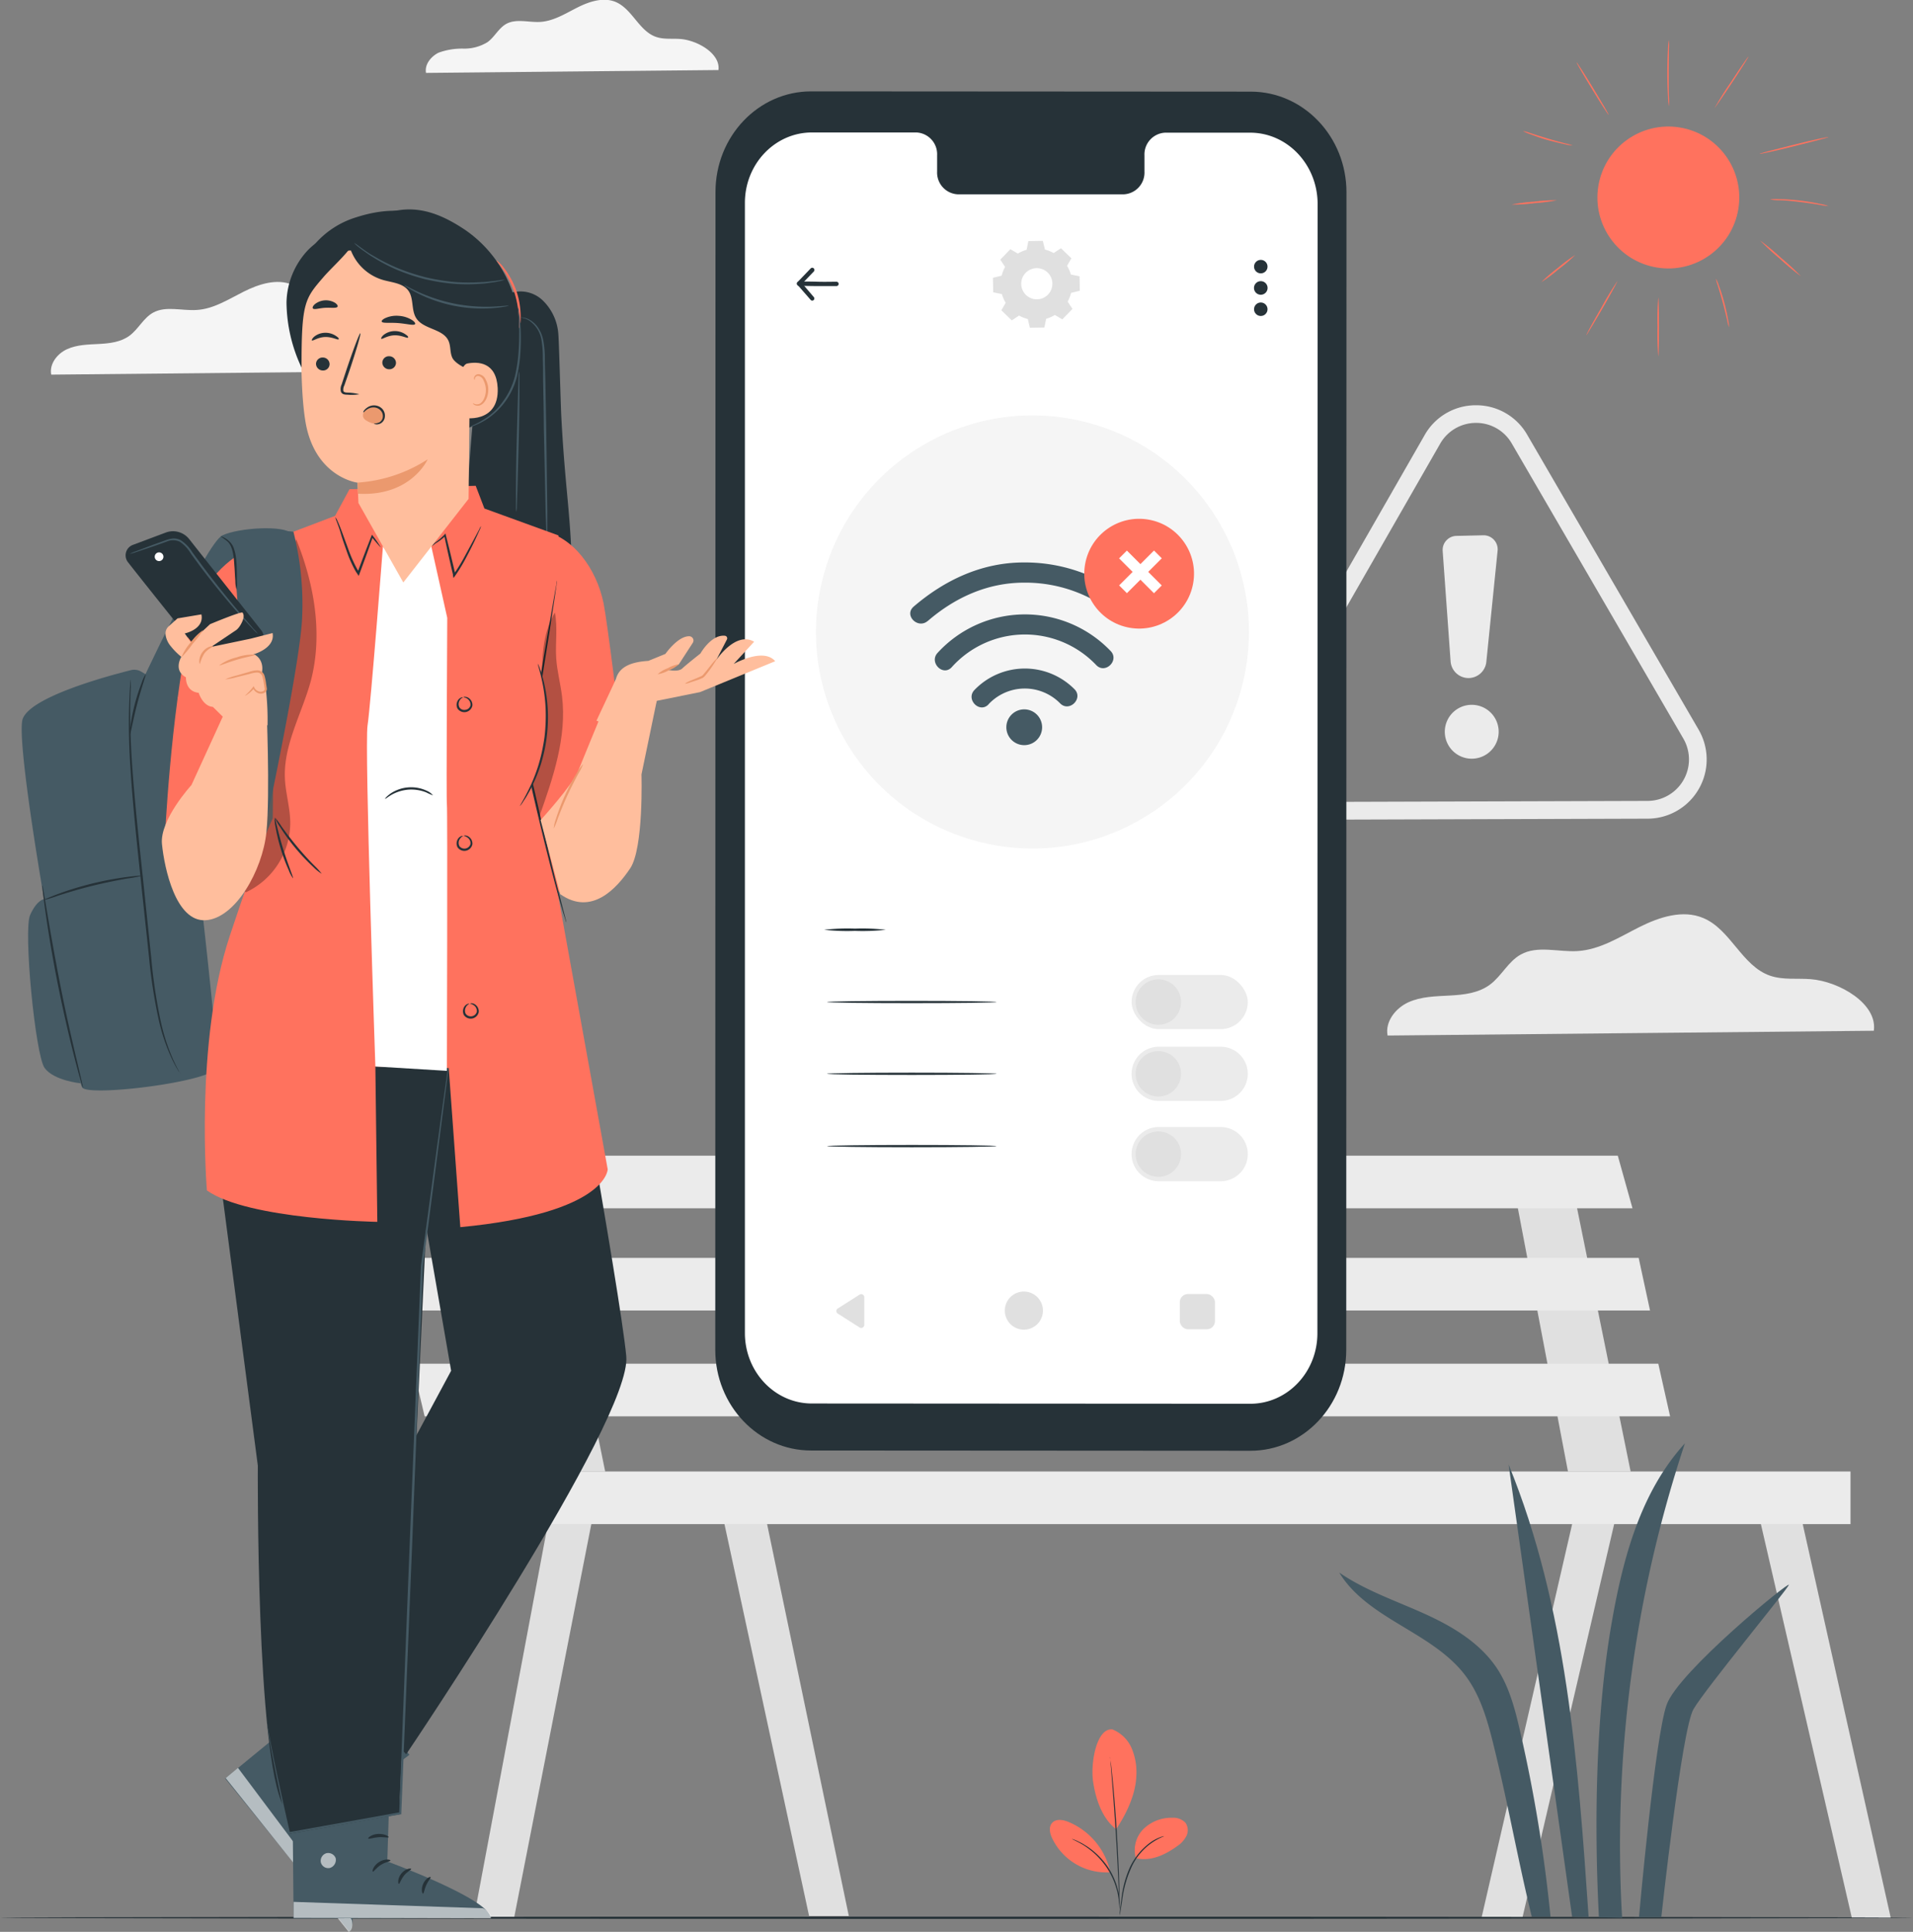 <svg xmlns="http://www.w3.org/2000/svg" viewBox="0 0 439.61 443.8" preserveAspectRatio="false">
    <rect x="0" y="0" width="439.61" height="443.8" fill="#808080" stroke="none"/>
    <defs>
        <style>
            .cls-1{fill:#f5f5f5;}.cls-2{fill:#ebebeb;}.cls-3{fill:#e0e0e0;}.cls-4{fill:#263238;}.cls-5{fill:#fff;}.cls-6{fill:#455a64;}.cls-7{fill:#ff725e;}.cls-8{opacity:0.6;}.cls-9{opacity:0.3;}.cls-10{fill:#ffbe9d;}.cls-11{fill:#eb996e;}
        </style>
    </defs>
    <g id="Layer_2" data-name="Layer 2">
        <g id="Background_Complete" data-name="Background Complete">
            <path class="cls-1"
                  d="M165.1,16.09c.51-3.74-4.76-6.81-8.72-7.13-1.89-.15-3.85.14-5.64-.49-3.88-1.35-5.43-6.36-9.21-8-2.83-1.2-6.09-.13-8.83,1.25s-5.45,3.11-8.51,3.31c-2.67.17-5.56-.82-7.89.48-1.74,1-2.65,3-4.25,4.16a10.13,10.13,0,0,1-5.55,1.5,15.75,15.75,0,0,0-5.73.94C99,13,97.54,14.84,97.9,16.75Z"/>
            <path class="cls-2"
                  d="M430.61,236.79c.86-6.21-7.91-11.32-14.5-11.85-3.14-.25-6.4.23-9.38-.81-6.45-2.25-9-10.58-15.31-13.23-4.71-2-10.12-.22-14.68,2.07s-9.07,5.19-14.16,5.51c-4.43.29-9.25-1.36-13.12.81-2.89,1.61-4.41,4.94-7.07,6.91s-6,2.32-9.23,2.5-6.58.21-9.53,1.56-5.37,4.46-4.76,7.63Z"/>
            <path class="cls-1"
                  d="M97.2,85.23c.66-4.75-6-8.66-11.09-9.06-2.4-.2-4.9.17-7.17-.62C74,73.83,72,67.46,67.22,65.43,63.62,63.91,59.48,65.26,56,67s-6.93,4-10.83,4.21c-3.39.22-7.07-1-10,.62-2.21,1.23-3.37,3.78-5.4,5.28s-4.6,1.78-7.07,1.91-5,.16-7.28,1.19-4.12,3.42-3.65,5.85Z"/>
            <polygon class="cls-3" points="362.67 344.09 340.43 440.68 349.83 440.66 372.13 345 362.67 344.09"/>
            <polygon class="cls-3" points="403.26 344.09 425.58 440.68 434.52 440.68 412.92 344.09 403.26 344.09"/>
            <polygon class="cls-3" points="347.66 271.54 360.32 338.04 374.72 338.04 361.19 271.54 347.66 271.54"/>
            <polygon class="cls-3" points="127.03 344.09 108.88 440.68 118.12 440.68 137.07 344.09 127.03 344.09"/>
            <polygon class="cls-3" points="165.18 344.09 185.93 440.15 195.06 440.15 175.02 344.09 165.18 344.09"/>
            <polygon class="cls-3" points="112.01 271.54 124.68 338.04 139.07 338.04 125.54 271.54 112.01 271.54"/>
            <polygon class="cls-2" points="83.51 265.49 86.1 277.58 375.15 277.58 371.77 265.49 83.51 265.49"/>
            <polygon class="cls-2" points="89.03 288.97 92.08 301.06 379.18 301.06 376.57 288.97 89.03 288.97"/>
            <polygon class="cls-2" points="94.73 313.28 97.58 325.37 383.79 325.37 381.08 313.28 94.73 313.28"/>
            <rect class="cls-2" x="116.62" y="338.04" width="308.63" height="12.09"/>
            <path class="cls-2"
                  d="M300.19,188.3a13.59,13.59,0,0,1-11.8-20.36l39-68a13.46,13.46,0,0,1,11.75-6.84h.05a13.48,13.48,0,0,1,11.76,6.77l39.4,67.76a13.6,13.6,0,0,1-11.72,20.44l-78.39.24Zm39-91.15h0a9.46,9.46,0,0,0-8.25,4.8l-39,68a9.54,9.54,0,0,0,8.28,14.28h0l78.39-.24a9.53,9.53,0,0,0,8.22-14.33L347.42,101.9A9.43,9.43,0,0,0,339.18,97.15Z"/>
            <path class="cls-2"
                  d="M331.53,126.58l1.82,25.36a4.13,4.13,0,0,0,3.9,3.82h0a4.13,4.13,0,0,0,4.31-3.7l2.59-25.53a3.23,3.23,0,0,0-3.28-3.56l-6.19.14A3.23,3.23,0,0,0,331.53,126.58Z"/>
            <path class="cls-2" d="M344.1,170a6.19,6.19,0,1,1-4-7.79A6.19,6.19,0,0,1,344.1,170Z"/>
        </g>
        <g id="Floor">
            <path class="cls-4"
                  d="M439.61,440.56c0,.14-98.42.26-219.79.26S0,440.7,0,440.56s98.4-.26,219.82-.26S439.61,440.42,439.61,440.56Z"/>
        </g>
        <g id="Device">
            <path class="cls-4"
                  d="M287.32,333.28l-100.95-.06c-12.14,0-22-10.36-22-23.12l.05-266c0-12.77,9.85-23.12,22-23.11l101,.06c12.14,0,22,10.36,22,23.12l-.05,266C309.33,322.94,299.47,333.29,287.32,333.28Z"/>
            <path class="cls-5"
                  d="M287.29,30.48H267.72A5,5,0,0,0,263,35.69v3.73a5,5,0,0,1-4.75,5.22l-38.15,0a5,5,0,0,1-4.75-5.22V35.66a5,5,0,0,0-4.76-5.23h-24c-8.51,0-15.41,7.24-15.41,16.18l0,259.62c0,8.94,6.89,16.19,15.39,16.19l100.76.06c8.5,0,15.41-7.24,15.41-16.18l.05-259.62C302.69,37.73,295.8,30.49,287.29,30.48Z"/>
            <path class="cls-3"
                  d="M198.61,298v6.36a.7.7,0,0,1-1.08.59l-5-3.18a.69.69,0,0,1,0-1.18l5-3.18A.7.7,0,0,1,198.61,298Z"/>
            <path class="cls-3" d="M239.67,301.09a4.38,4.38,0,1,1-4.38-4.39A4.39,4.39,0,0,1,239.67,301.09Z"/>
            <rect class="cls-3" x="271.12" y="297.27" width="8.08" height="8.1" rx="1.87"/>
            <circle class="cls-1" cx="237.25" cy="145.17" r="49.74" transform="translate(40.44 341.71) rotate(-76.42)"/>
            <path class="cls-6" d="M239.48,167.09a4.11,4.11,0,1,1-4.09-4.13A4.11,4.11,0,0,1,239.48,167.09Z"/>
            <path class="cls-6"
                  d="M227.15,161.81a11.39,11.39,0,0,1,16.48-.22c2.1,2.11,5.39-1.14,3.29-3.26a16.07,16.07,0,0,0-23,.19c-2.05,2.16,1.2,5.45,3.25,3.29Z"/>
            <path class="cls-6"
                  d="M213.19,142.67c6.25-5.4,13.71-8.8,22.07-8.82a32.75,32.75,0,0,1,22.51,8.61c2.17,2,5.46-1.21,3.29-3.25a37.54,37.54,0,0,0-25.78-10c-9.61,0-18.16,4-25.34,10.16-2.26,2,1,5.22,3.25,3.28Z"/>
            <path class="cls-6"
                  d="M218.7,153.28a22.61,22.61,0,0,1,33.23-.48c2.08,2.14,5.37-1.12,3.29-3.25a27.24,27.24,0,0,0-39.77.44c-2,2.18,1.23,5.48,3.25,3.29Z"/>
            <circle class="cls-7" cx="261.77" cy="131.78" r="12.61" transform="translate(86.42 366.61) rotate(-79.97)"/>
            <rect class="cls-5" x="260.81" y="125.71" width="2.53" height="11.33"
                  transform="translate(169.66 -146.84) rotate(45)"/>
            <rect class="cls-5" x="260.81" y="125.71" width="2.53" height="11.33"
                  transform="translate(-16.14 223.8) rotate(-45)"/>
            <path class="cls-3"
                  d="M233.91,58.25a8,8,0,0,1,2-.86l.41-2,3.33-.06.48,2a8.34,8.34,0,0,1,2,.8l1.69-1.1,2.39,2.31-1,1.72a8.25,8.25,0,0,1,.87,2l2,.41.06,3.33-2,.48a8.31,8.31,0,0,1-.79,2l1.1,1.69-2.32,2.39-1.72-1a8.36,8.36,0,0,1-2,.87l-.41,2-3.33.06-.48-2a8.17,8.17,0,0,1-2-.8l-1.68,1.11-2.4-2.32,1-1.72a8,8,0,0,1-.87-2l-2-.41-.06-3.34,2-.48a8.22,8.22,0,0,1,.79-2l-1.1-1.68,2.31-2.4,1.72,1Zm1.78,4.44a3.58,3.58,0,1,0,5.06-.08A3.58,3.58,0,0,0,235.69,62.69Z"/>
            <path class="cls-4"
                  d="M191.63,65.72c-1.06,0-2.39,0-3.72,0-1.59,0-3.18-.06-4.29-.05h0a.5.5,0,1,1,0-1c1.11,0,2.71,0,4.32.05s3.18,0,4.28,0h0a.5.5,0,0,1,0,1Z"/>
            <path class="cls-4"
                  d="M186.66,69.06a.46.46,0,0,1-.37-.17l-3-3.43a.49.49,0,0,1,0-.67l3-3.12a.5.5,0,1,1,.73.69l-2.66,2.78L187,68.23a.49.49,0,0,1-.37.83Z"/>
            <circle class="cls-4" cx="289.73" cy="61.25" r="1.55"/>
            <path class="cls-4" d="M291.29,66.14a1.56,1.56,0,1,1-1.56-1.55A1.56,1.56,0,0,1,291.29,66.14Z"/>
            <circle class="cls-4" cx="289.73" cy="71.04" r="1.55"/>
            <path class="cls-4"
                  d="M203.56,213.59a47.46,47.46,0,0,1-7.09.26,47.46,47.46,0,0,1-7.09-.26,49.13,49.13,0,0,1,7.09-.26A49.13,49.13,0,0,1,203.56,213.59Z"/>
            <path class="cls-4"
                  d="M229,230.19c0,.15-8.71.26-19.47.26s-19.47-.11-19.47-.26,8.72-.26,19.47-.26S229,230.05,229,230.19Z"/>
            <path class="cls-4"
                  d="M229,246.68c0,.15-8.71.26-19.47.26s-19.47-.11-19.47-.26,8.72-.26,19.47-.26S229,246.54,229,246.68Z"/>
            <rect class="cls-2" x="260.04" y="223.97" width="26.7" height="12.45" rx="6.23"/>
            <path class="cls-3" d="M271.41,230.19a5.22,5.22,0,1,1-5.22-5.21A5.22,5.22,0,0,1,271.41,230.19Z"/>
            <path class="cls-2"
                  d="M280.52,252.91H266.27a6.23,6.23,0,0,1-6.23-6.23h0a6.23,6.23,0,0,1,6.23-6.22h14.25a6.22,6.22,0,0,1,6.22,6.22h0A6.22,6.22,0,0,1,280.52,252.91Z"/>
            <circle class="cls-3" cx="266.19" cy="246.68" r="5.22"/>
            <path class="cls-4"
                  d="M229,263.29c0,.14-8.71.26-19.47.26s-19.47-.12-19.47-.26,8.72-.26,19.47-.26S229,263.14,229,263.29Z"/>
            <path class="cls-2"
                  d="M280.52,271.36H266.27a6.23,6.23,0,0,1-6.23-6.23h0a6.23,6.23,0,0,1,6.23-6.23h14.25a6.22,6.22,0,0,1,6.22,6.23h0A6.22,6.22,0,0,1,280.52,271.36Z"/>
            <circle class="cls-3" cx="266.19" cy="265.13" r="5.22"/>
        </g>
        <g id="Sun">
            <circle class="cls-7" cx="383.39" cy="45.37" r="16.3" transform="translate(277.5 416.63) rotate(-80.83)"/>
            <path class="cls-7"
                  d="M381.07,81.81a64.49,64.49,0,0,1-.17-6.72,64.33,64.33,0,0,1,.17-6.72c.09,0,.17,3,.17,6.72S381.16,81.81,381.07,81.81Z"/>
            <path class="cls-7"
                  d="M371.68,64.58c.08,0-1.45,2.85-3.43,6.27S364.61,77,364.53,77,366,74.09,368,70.67A70.69,70.69,0,0,1,371.68,64.58Z"/>
            <path class="cls-7"
                  d="M362,58.57a36,36,0,0,1-3.81,3.25,34.58,34.58,0,0,1-4,3A38.18,38.18,0,0,1,358,61.55,37,37,0,0,1,362,58.57Z"/>
            <path class="cls-7"
                  d="M397.33,75.19a9,9,0,0,1-.43-1.66c-.24-1-.57-2.44-1-4s-.84-2.94-1.15-3.94A10.85,10.85,0,0,1,394.3,64a7.12,7.12,0,0,1,.69,1.57c.37,1,.84,2.38,1.25,3.93s.72,3,.89,4A7.88,7.88,0,0,1,397.33,75.19Z"/>
            <path class="cls-7"
                  d="M413.86,63.46a55,55,0,0,1-4.82-4,57.16,57.16,0,0,1-4.59-4.24,55.84,55.84,0,0,1,4.81,4A58.47,58.47,0,0,1,413.86,63.46Z"/>
            <path class="cls-7"
                  d="M420.19,47.34a13.24,13.24,0,0,1-2-.28c-1.21-.21-2.88-.46-4.73-.68S410,46,408.73,46a14,14,0,0,1-2-.17,9.54,9.54,0,0,1,2-.08c1.23,0,2.93.11,4.79.32s3.54.51,4.74.78A10,10,0,0,1,420.19,47.34Z"/>
            <path class="cls-7"
                  d="M420.21,31.49c0,.09-3.51,1-7.88,2.09s-7.94,1.86-8,1.77,3.5-1,7.88-2.1S420.19,31.4,420.21,31.49Z"/>
            <path class="cls-7"
                  d="M401.79,13c.08.05-1.61,2.74-3.77,6s-4,5.88-4,5.83a70.46,70.46,0,0,1,3.77-6C399.9,15.58,401.71,13,401.79,13Z"/>
            <path class="cls-7"
                  d="M383.52,9.16a18.22,18.22,0,0,1,0,2.24c0,1.38-.05,3.28-.05,5.39s0,4,.06,5.39a16.09,16.09,0,0,1,0,2.24,13.8,13.8,0,0,1-.22-2.23c-.09-1.38-.16-3.29-.16-5.4s.07-4,.15-5.4A12.51,12.51,0,0,1,383.52,9.16Z"/>
            <path class="cls-7"
                  d="M369.68,26.4c-.08.05-1.8-2.61-3.84-5.95s-3.62-6.07-3.54-6.12,1.8,2.61,3.83,5.94S369.76,26.35,369.68,26.4Z"/>
            <path class="cls-7"
                  d="M361.41,33.43a9.09,9.09,0,0,1-1.73-.28c-1.06-.22-2.52-.58-4.1-1s-3-1-4-1.35a9,9,0,0,1-1.61-.71,9.09,9.09,0,0,1,1.69.48c1,.33,2.44.78,4,1.25s3,.85,4.06,1.13A10.06,10.06,0,0,1,361.41,33.43Z"/>
            <path class="cls-7"
                  d="M357.8,46a42,42,0,0,1-5.2.67,40.5,40.5,0,0,1-5.24.33,39.87,39.87,0,0,1,5.2-.67A38.39,38.39,0,0,1,357.8,46Z"/>
        </g>
        <g id="Plants">
            <path class="cls-6"
                  d="M346.68,336.44q7.31,51.93,14.59,103.87l3.8.12C362.65,405.16,360.07,369.17,346.68,336.44Z"/>
            <path class="cls-6"
                  d="M387.19,331.58C377,342.74,372.91,358.09,370.33,373c-3.66,21.12-4,46-2.9,67.45l5.33.12A293,293,0,0,1,387.19,331.58Z"/>
            <path class="cls-6"
                  d="M349.36,397.89c-1.17-5.14-2.51-10.38-5.44-14.76-4-5.92-10.44-9.67-16.94-12.58s-13.35-5.25-19.22-9.29c6.55,10.76,21.44,13.62,29,23.68,3.77,5,5.33,11.28,6.81,17.37,3.22,13.27,5.21,24.76,8.43,38h4.31A338.84,338.84,0,0,0,349.36,397.89Z"/>
            <path class="cls-6"
                  d="M376.64,440.43s3.66-41.25,6.36-48.82,28.32-28.5,28.07-27.52-19.2,23.88-21.91,28.56-7.39,47.78-7.39,47.78Z"/>
            <path class="cls-7"
                  d="M255.62,397.29a8.11,8.11,0,0,1,4.5,4.48,14.15,14.15,0,0,1,1,6.39c-.2,4.2-2.29,8.56-4.63,12.06-3.71-2.84-4.87-8.13-5.28-10.85-.66-4.31.76-12.48,4.44-12.08"/>
            <path class="cls-7"
                  d="M261,426.84a6.91,6.91,0,0,1,1.8-6.7,9.18,9.18,0,0,1,6.62-2.55,3.85,3.85,0,0,1,3,1.14,3,3,0,0,1,.24,3,6.1,6.1,0,0,1-2.07,2.33c-2.92,2.1-6.13,3.61-9.64,2.8"/>
            <path class="cls-4"
                  d="M257.32,439.92a4.34,4.34,0,0,1,.07-.87l.27-2.34a24.15,24.15,0,0,1,1.91-7.55,14.87,14.87,0,0,1,4.94-6,10,10,0,0,1,2.11-1.1c.26-.11.47-.15.61-.2s.22-.05.22,0a13.79,13.79,0,0,0-7.6,7.46,26.08,26.08,0,0,0-2,7.45c-.15,1-.27,1.78-.37,2.33A4.29,4.29,0,0,1,257.32,439.92Z"/>
            <path class="cls-4"
                  d="M255.09,403.62a2.09,2.09,0,0,1,.07.37l.13,1.07c.11.93.25,2.28.42,3.95.32,3.33.71,7.94,1,13.05s.48,9.73.56,13.08c0,1.67.06,3,.07,4,0,.44,0,.8,0,1.07a1.59,1.59,0,0,1,0,.38,2.24,2.24,0,0,1,0-.37l-.05-1.08c0-1-.1-2.32-.16-4-.14-3.34-.35-8-.66-13.07s-.66-9.71-.93-13.05c-.13-1.64-.24-3-.32-3.95,0-.44,0-.8-.07-1.08A1.49,1.49,0,0,1,255.09,403.62Z"/>
            <path class="cls-7"
                  d="M255.08,429.77a16.19,16.19,0,0,0-9.58-11.24c-1.21-.49-2.76-.75-3.67.18s-.59,2.49,0,3.68A13.8,13.8,0,0,0,255,430.12"/>
            <path class="cls-4"
                  d="M246.33,422.45a4.35,4.35,0,0,1,.77.27,8.65,8.65,0,0,1,.87.4,10.46,10.46,0,0,1,1.11.6c.4.25.85.51,1.29.84a16.37,16.37,0,0,1,1.38,1.11,18.2,18.2,0,0,1,2.69,3,17.41,17.41,0,0,1,1.87,3.59,14.74,14.74,0,0,1,.53,1.69,14,14,0,0,1,.31,1.51c.09.46.1.89.14,1.26a6.43,6.43,0,0,1,0,.95,3.78,3.78,0,0,1,0,.82c-.07,0,0-1.17-.35-3a12.33,12.33,0,0,0-.34-1.48,16.61,16.61,0,0,0-.54-1.65,17.92,17.92,0,0,0-1.86-3.52,19,19,0,0,0-2.63-3,15.85,15.85,0,0,0-1.34-1.1c-.43-.34-.86-.61-1.25-.87C247.39,422.92,246.3,422.51,246.33,422.45Z"/>
        </g>
        <g id="Character">
            <path class="cls-6" d="M79.88,385.5,51.75,408.57l28.52,35.15c3.19-2.93-4.82-26.59-4.82-26.59l18.63-14Z"/>
            <g class="cls-8">
                <path class="cls-5"
                      d="M68.15,405a1.84,1.84,0,0,0-2.44.34,1.77,1.77,0,0,0,.31,2.42,2,2,0,0,0,2.59-.37,1.84,1.84,0,0,0-.61-2.48"/>
            </g>
            <g class="cls-8">
                <path class="cls-5" d="M51.86,408.48l2.83-2.35L80.83,441s.57,2.13-.68,2.83Z"/>
            </g>
            <path class="cls-4"
                  d="M76.09,417.56c-.18.13-1-.66-2.19-1.06s-2.32-.26-2.38-.47,1.14-.77,2.63-.26S76.28,417.47,76.09,417.56Z"/>
            <path class="cls-4"
                  d="M77.56,422.48c-.14.18-1-.33-2.23-.32s-2.11.46-2.24.28.75-1.07,2.25-1.05S77.72,422.35,77.56,422.48Z"/>
            <path class="cls-4"
                  d="M74.84,428.16c-.16-.13.5-1.07,1.8-1.39s2.32.18,2.24.37-1,.1-2,.38S75,428.31,74.84,428.16Z"/>
            <path class="cls-4"
                  d="M80,413.89c-.22.05-.62-.93-1.47-1.84s-1.77-1.43-1.7-1.64,1.28,0,2.27,1.12S80.18,413.86,80,413.89Z"/>
            <path class="cls-4"
                  d="M83.47,409.67c-.07.06-.73-.54-1.42-1.77a10.87,10.87,0,0,1-.93-2.3,10.64,10.64,0,0,1-.28-1.45,2.72,2.72,0,0,1,0-.87,1,1,0,0,1,.85-.82,1.24,1.24,0,0,1,1,.44,3,3,0,0,1,.45.73,8,8,0,0,1,.76,3.89,3.69,3.69,0,0,1-.59,2.19c-.12,0,.1-.86,0-2.2a9.47,9.47,0,0,0-.39-2.28,8.42,8.42,0,0,0-.51-1.27c-.21-.45-.46-.77-.7-.73-.09,0-.12,0-.17.2a2.37,2.37,0,0,0,0,.64,11.36,11.36,0,0,0,.22,1.36,12.16,12.16,0,0,0,.73,2.23A14.81,14.81,0,0,1,83.47,409.67Z"/>
            <path class="cls-4"
                  d="M83,409.64c-.07,0,.27-.88,1.33-1.84a7.35,7.35,0,0,1,2.12-1.33,8.53,8.53,0,0,1,1.43-.42,1.88,1.88,0,0,1,1.8.41,1.07,1.07,0,0,1,.11,1.13,3.08,3.08,0,0,1-.5.7,5.12,5.12,0,0,1-1.19,1,5.31,5.31,0,0,1-2.43.72,2.92,2.92,0,0,1-2.2-.56,17.36,17.36,0,0,0,2.15,0,5.1,5.1,0,0,0,2.11-.79,4.91,4.91,0,0,0,1-.85c.33-.36.52-.75.37-.86a1.33,1.33,0,0,0-1.08-.14,6.8,6.8,0,0,0-1.31.34,8,8,0,0,0-2,1.08C83.64,409,83.14,409.71,83,409.64Z"/>
            <path class="cls-6" d="M67.13,404.35l.34,36.37,45.27-.19c-.29-4.32-23.74-12.9-23.74-12.9l.74-23.32Z"/>
            <g class="cls-8">
                <path class="cls-5"
                      d="M75,425.73a1.84,1.84,0,0,0-1.27,2.11,1.76,1.76,0,0,0,2.08,1.28,1.94,1.94,0,0,0,1.33-2.25,1.84,1.84,0,0,0-2.31-1.09"/>
            </g>
            <g class="cls-8">
                <path class="cls-5" d="M67.47,440.58l0-3.67L111,438.38s2,.88,1.78,2.3Z"/>
            </g>
            <path class="cls-4"
                  d="M89.73,427.4c0,.22-1.11.32-2.19,1s-1.66,1.64-1.87,1.56.12-1.37,1.45-2.21S89.78,427.19,89.73,427.4Z"/>
            <path class="cls-4"
                  d="M94.49,429.34c.05.21-.91.59-1.65,1.53s-1,1.93-1.18,1.92-.37-1.26.58-2.41S94.48,429.13,94.49,429.34Z"/>
            <path class="cls-4"
                  d="M97.21,435c-.2.05-.51-1.06.05-2.27s1.59-1.7,1.69-1.51-.55.83-1,1.83S97.43,435,97.21,435Z"/>
            <path class="cls-4"
                  d="M89.31,422.06c-.09.2-1.11-.1-2.35,0s-2.23.49-2.34.3.82-1,2.29-1.06S89.42,421.89,89.31,422.06Z"/>
            <path class="cls-4"
                  d="M88.21,416.7a4.26,4.26,0,0,1-2.27,0,10.17,10.17,0,0,1-2.37-.71,11.06,11.06,0,0,1-1.31-.69,2.94,2.94,0,0,1-.68-.53,1,1,0,0,1-.11-1.17,1.21,1.21,0,0,1,1-.51,2.74,2.74,0,0,1,.85.11,8.34,8.34,0,0,1,1.41.48A8,8,0,0,1,86.8,415c1,1,1.41,1.79,1.34,1.84s-.62-.62-1.69-1.42a8.73,8.73,0,0,0-2-1.13,8.23,8.23,0,0,0-1.3-.4c-.48-.12-.89-.12-1,.09s0,.12,0,.26a2.25,2.25,0,0,0,.51.38,10.42,10.42,0,0,0,1.2.68,11.69,11.69,0,0,0,2.19.83A15.66,15.66,0,0,1,88.21,416.7Z"/>
            <path class="cls-4"
                  d="M87.92,417a3.69,3.69,0,0,1-.6-2.19,7.43,7.43,0,0,1,.3-2.49,6.64,6.64,0,0,1,.57-1.37,1.85,1.85,0,0,1,1.44-1.15,1.07,1.07,0,0,1,1,.62,3,3,0,0,1,.23.83,4.91,4.91,0,0,1,0,1.53,5.26,5.26,0,0,1-1,2.35c-.88,1.17-1.8,1.44-1.82,1.37s.7-.54,1.37-1.67a5.25,5.25,0,0,0,.71-2.14,4.84,4.84,0,0,0-.05-1.31c-.07-.48-.25-.87-.43-.82s-.61.37-.79.75a7.45,7.45,0,0,0-.56,1.23,8.18,8.18,0,0,0-.43,2.27C87.8,416.15,88,417,87.92,417Z"/>
            <path class="cls-4"
                  d="M71,193.61s-6.34,6.79-9.46,13.3-5.1,22-5.1,22S47.69,248.46,49,258.44s10.25,78.25,10.25,78.25-.44,66.36,5.88,78.2l1.41,6.38,25.51-4.53h0l-.16-3.83,6-130.12L113.3,194.2Z"/>
            <path class="cls-4"
                  d="M127.32,213s15.26,84,16.6,98.58S93.34,403,93.34,403L69.59,378.25l34.08-63.35L92.6,251.06,108,194.65l16.18.56Z"/>
            <path class="cls-6"
                  d="M61.19,394.23a16.78,16.78,0,0,0,.18,1.85c.16,1.22.46,3,.88,5.32.85,4.62,2.22,11.33,4.07,19.7l0,.17.18,0,25.52-4.47.2,0v-.19c.7-17.52,1.55-38.45,2.46-60.9.94-24.15,1.82-46.55,2.53-64.92v0c1.92-14.76,3.5-27,4.6-35.51.54-4.24,1-7.57,1.25-9.87.13-1.11.23-2,.3-2.59s.09-.89.09-.89-.07.3-.16.88-.21,1.47-.37,2.59c-.32,2.29-.79,5.61-1.38,9.85-1.15,8.53-2.8,20.73-4.8,35.48h0c-.75,18.37-1.65,40.77-2.63,64.92-.88,22.45-1.7,43.38-2.38,60.9l.2-.23-25.51,4.58.22.15c-1.9-8.36-3.33-15-4.24-19.66-.45-2.3-.79-4.08-1-5.29-.1-.61-.16-1.07-.2-1.38S61.19,394.23,61.19,394.23Z"/>
            <path class="cls-6" d="M31.56,158.85S47.36,124.79,51.09,123s14.44-2.41,15.9-.38L38.67,163.38Z"/>
            <path class="cls-6"
                  d="M32.38,154.25a3.2,3.2,0,0,0-2.29-.3h0c-4.91,1.23-22.85,6-24.85,11.13-2.32,5.91,11.87,82.72,13.7,84.8S49,248.47,49.83,245.2s-9.18-86.06-9.18-86.06Z"/>
            <path class="cls-6" d="M10.11,206.57s-1.6.09-3.19,3.63,1.21,32.18,3.32,35.12,8.26,3.54,8.26,3.54Z"/>
            <path class="cls-4"
                  d="M41.56,246.75s-.06-.06-.15-.19L41,246c-.33-.51-.77-1.31-1.3-2.35a43.06,43.06,0,0,1-3.22-9.34,120.1,120.1,0,0,1-2.24-14.47c-.58-5.48-1.23-11.5-1.9-17.82-1.36-12.63-2.49-24.1-2.68-32.44-.11-4.17,0-7.55.11-9.88.05-1.16.13-2.06.18-2.67,0-.28.06-.51.07-.7a.65.65,0,0,1,.05-.23,2.17,2.17,0,0,1,0,.24c0,.18,0,.41,0,.69,0,.66-.05,1.55-.09,2.68-.07,2.33-.1,5.7.06,9.85.28,8.32,1.47,19.77,2.83,32.41.66,6.32,1.29,12.33,1.86,17.82a125.74,125.74,0,0,0,2.12,14.44,45.68,45.68,0,0,0,3,9.33c.49,1.05.9,1.86,1.2,2.39l.33.61C41.53,246.67,41.56,246.75,41.56,246.75Z"/>
            <path class="cls-4"
                  d="M32.55,201.2a27.46,27.46,0,0,1-3.34.63c-2.07.36-4.91.91-8,1.67s-5.87,1.62-7.87,2.26a28.79,28.79,0,0,1-3.25,1,2.73,2.73,0,0,1,.82-.42c.54-.25,1.33-.56,2.31-.93a74.05,74.05,0,0,1,16-3.95c1.05-.14,1.9-.22,2.48-.26A3,3,0,0,1,32.55,201.2Z"/>
            <path class="cls-4"
                  d="M9.74,203.39a1.6,1.6,0,0,1,.12.47c.07.37.15.82.24,1.36.21,1.27.5,3,.84,5,.71,4.24,1.74,10.08,3,16.5s2.61,12.2,3.59,16.38c.48,2,.87,3.7,1.16,4.95l.3,1.35a2.15,2.15,0,0,1,.08.48s-.08-.15-.18-.45-.24-.8-.39-1.33c-.34-1.15-.79-2.83-1.33-4.91-1.07-4.16-2.44-9.94-3.74-16.37s-2.26-12.29-2.87-16.54c-.31-2.13-.54-3.85-.68-5.05-.06-.54-.1-1-.14-1.37A1.67,1.67,0,0,1,9.74,203.39Z"/>
            <path class="cls-4"
                  d="M29.83,168.82a7.43,7.43,0,0,1,.16-2.13,44.33,44.33,0,0,1,1-5,46.49,46.49,0,0,1,1.59-4.89,7.39,7.39,0,0,1,.92-1.93c.14,0-1,3.09-2,6.95S30,168.84,29.83,168.82Z"/>
            <path class="cls-4"
                  d="M129,95.89c-.16-2.89-.52-17-.69-19.09a11.88,11.88,0,0,0-3.54-7.74,7.41,7.41,0,0,0-8-1.55h0A5,5,0,0,0,113.15,71c-5.92,21.05-5,43.46-7.6,65.23,7.72,1.25,18.12.74,25.94.33C131.49,119.17,130,114.66,129,95.89Z"/>
            <path class="cls-6"
                  d="M125.69,125.57a4.41,4.41,0,0,1-.06-.56c0-.43,0-1-.07-1.62,0-1.47-.11-3.48-.18-5.94-.11-5.07-.26-12-.42-19.59,0-3.82-.11-7.46-.16-10.79,0-1.65,0-3.23-.06-4.7a23.26,23.26,0,0,0-.28-4.06,6.64,6.64,0,0,0-3-4.76,5.21,5.21,0,0,0-2-.62s0,0,.15,0a1.9,1.9,0,0,1,.42,0,4.2,4.2,0,0,1,1.57.47,5.84,5.84,0,0,1,1.94,1.7,8,8,0,0,1,1.32,3.16,22.93,22.93,0,0,1,.35,4.12c0,1.48.07,3,.11,4.71.06,3.32.13,7,.2,10.78.1,7.62.2,14.52.26,19.6,0,2.45,0,4.47,0,5.94,0,.65,0,1.19,0,1.61A2.6,2.6,0,0,1,125.69,125.57Z"/>
            <path class="cls-6"
                  d="M118.67,117.59a5.62,5.62,0,0,1-.1-1.27c0-.82,0-2,0-3.46,0-2.92.06-7,.17-11.41s.23-8.37.31-11.4q.08-2.07.12-3.45a6.48,6.48,0,0,1,.1-1.27,5.62,5.62,0,0,1,.1,1.27c0,.82,0,2,0,3.46,0,2.92-.06,7-.17,11.41s-.23,8.37-.31,11.4q-.08,2.07-.12,3.45A6.48,6.48,0,0,1,118.67,117.59Z"/>
            <path class="cls-7" d="M67.74,123c-1,0-19.86,1.35-24.23,21.54S37.87,193,37.87,193L58.32,191Z"/>
            <path class="cls-7"
                  d="M77,118.51l3.32-6.13,29-.78,2,5.22L128.33,123,127,198.72l12.65,69.9s-.12,10.06-33.87,13.29l-2.66-36.55L86.26,245l.45,35.69s-29.74-.49-39.16-7.22c0,0-2.86-34,5.26-58.49,7.1-21.43,9.87-27,9.87-27l.62-64.26Z"/>
            <g class="cls-9">
                <path d="M68.05,123.85q-8.76,37.43-17.5,74.84L56.47,205A17.67,17.67,0,0,0,66.7,189.05c0-3.45-1.09-6.83-1.23-10.28-.33-7.8,4-15,6-22.51C74.22,145.57,72.21,134.09,68.05,123.85Z"/>
            </g>
            <path class="cls-7"
                  d="M124.71,122c7,1.28,12.4,8.69,14,16.63.92,4.64,3.63,27.07,3.63,27.07l1.5,8.21s1.25,28.26-4.75,31.41c-7,3.68-11-.36-13.32-3.32S121,179.8,121,179.8l2.63-46.08Z"/>
            <path class="cls-4"
                  d="M128,133.35a4.47,4.47,0,0,1-.08.81q-.12.87-.33,2.31L126.3,145c-.57,3.59-1.25,7.84-2,12.56-.38,2.37-.79,4.85-1.21,7.42s-.93,5.22-1.16,7.95a29.8,29.8,0,0,0,0,4.72v0c2.17,9.7,4.2,18.28,5.72,24.42.77,3,1.4,5.47,1.85,7.22l.51,1.95a5.49,5.49,0,0,1,.15.68,3,3,0,0,1-.24-.66c-.16-.48-.35-1.12-.6-1.92-.5-1.68-1.2-4.13-2-7.19-1.62-6.12-3.71-14.68-5.9-24.39v0h0a29.73,29.73,0,0,1,0-4.81c.23-2.77.74-5.43,1.18-8s.84-5.05,1.24-7.41c.8-4.71,1.51-9,2.12-12.54l1.48-8.45c.18-1,.32-1.72.42-2.3A4.94,4.94,0,0,1,128,133.35Z"/>
            <path class="cls-6"
                  d="M53.79,127.74l5.31,70.92S69,153.44,69.43,141.87a67.67,67.67,0,0,0-2-19.72S57.8,120.64,53.79,127.74Z"/>
            <path class="cls-4"
                  d="M50.75,123.21a4.59,4.59,0,0,1,1.77,1A3.93,3.93,0,0,1,53.75,126a10.75,10.75,0,0,1,.53,2.64c.18,1.89.16,3.59.17,4.81a9.54,9.54,0,0,1-.08,2,6.59,6.59,0,0,1-.29-2c-.1-1.23-.15-2.93-.32-4.78s-.58-3.5-1.49-4.28S50.69,123.28,50.75,123.21Z"/>
            <path class="cls-4"
                  d="M87.53,125.78s-.24-.2-.6-.62-.89-1-1.54-1.85l.3,0c-.73,2.09-1.82,5.12-3.08,8.51l-.17.48-.28-.41c-.14-.22-.32-.45-.46-.7a27.94,27.94,0,0,1-2.08-4.72c-.52-1.48-1-2.83-1.33-4s-.68-2-.91-2.66a4.73,4.73,0,0,1-.32-1,3.46,3.46,0,0,1,.51.9c.28.6.65,1.5,1.06,2.61s.91,2.48,1.44,3.92a31.75,31.75,0,0,0,2.07,4.61c.14.24.3.45.44.66l-.45.06c1.26-3.39,2.42-6.4,3.23-8.45l.12-.29.18.24A23.19,23.19,0,0,1,87.53,125.78Z"/>
            <path class="cls-4"
                  d="M110.53,120.9a4.26,4.26,0,0,1-.36.95c-.26.59-.65,1.45-1.15,2.5s-1.13,2.29-1.85,3.65a36.48,36.48,0,0,1-2.62,4.33l-.33.45-.13-.55,0-.24c-.82-3.49-1.54-6.66-2-9l.32.08a12.3,12.3,0,0,1-2.3,1.75c-.53.39-.79.67-.82.65a2.5,2.5,0,0,1,.69-.81,15.26,15.26,0,0,0,2.15-1.83l.23-.28.09.36c.59,2.29,1.35,5.44,2.17,8.94l.06.23-.46-.1a39.92,39.92,0,0,0,2.61-4.24l1.94-3.59,1.3-2.42C110.31,121.19,110.49,120.88,110.53,120.9Z"/>
            <path class="cls-5"
                  d="M88,125.49s-2.81,36.51-3.54,41.2S86.26,245,86.26,245L102.7,246s.17-60.75,0-61.17.08-42.89.08-42.89L99,125l-6.36,7.53Z"/>
            <path class="cls-4"
                  d="M106.38,160.19c0,.08-.58.21-.88,1a1.62,1.62,0,0,0,.08,1.32,1.33,1.33,0,0,0,1.41.55,1.34,1.34,0,0,0,1.12-1,1.56,1.56,0,0,0-.4-1.26c-.56-.63-1.18-.54-1.17-.63s.13-.1.4-.09a1.62,1.62,0,0,1,1,.46,1.87,1.87,0,0,1,.61,1.59,1.89,1.89,0,0,1-3.42.63,1.87,1.87,0,0,1,0-1.7,1.65,1.65,0,0,1,.8-.8C106.22,160.14,106.37,160.17,106.38,160.19Z"/>
            <path class="cls-4"
                  d="M106.38,192.06a2.18,2.18,0,0,0-.88,1,1.62,1.62,0,0,0,.08,1.32,1.44,1.44,0,0,0,2.53-.47,1.57,1.57,0,0,0-.4-1.26,2.23,2.23,0,0,0-1.17-.62s.13-.1.4-.1a1.68,1.68,0,0,1,1,.46,1.88,1.88,0,0,1,.61,1.6,1.89,1.89,0,0,1-3.42.63,1.89,1.89,0,0,1,0-1.71,1.65,1.65,0,0,1,.8-.8C106.22,192,106.37,192,106.38,192.06Z"/>
            <path class="cls-4"
                  d="M107.83,230.6c0,.07-.57.21-.87,1a1.58,1.58,0,0,0,.08,1.32,1.44,1.44,0,0,0,2.53-.47,1.61,1.61,0,0,0-.4-1.26,2.23,2.23,0,0,0-1.17-.62s.13-.1.4-.1a1.68,1.68,0,0,1,1,.46,1.88,1.88,0,0,1,.61,1.6,1.89,1.89,0,0,1-3.42.63,1.93,1.93,0,0,1,0-1.71,1.73,1.73,0,0,1,.8-.8C107.68,230.55,107.83,230.57,107.83,230.6Z"/>
            <g class="cls-9">
                <path d="M129.15,159.91c-.36-2.91-1.14-5.77-1.33-8.7-.23-3.49.37-7.05-.31-10.49-2.38,4-2.92,8.77-2.94,13.4s.42,9.29-.23,13.87c-.45,3.13-1.47,6.91-1.85,10s.52,4.88,1.44,9.61C127.09,178.69,130.31,169.34,129.15,159.91Z"/>
            </g>
            <path class="cls-7" d="M123.6,152.47a37,37,0,0,1-4.11,32.69"/>
            <path class="cls-4"
                  d="M119.49,185.16c-.09,0,1-1.63,2.31-4.41a38.58,38.58,0,0,0,1.94-5,42.46,42.46,0,0,0,1.39-6.45,41.63,41.63,0,0,0,.25-6.59,38.79,38.79,0,0,0-.63-5.36c-.58-3-1.25-4.82-1.15-4.85a5.76,5.76,0,0,1,.51,1.24,14.23,14.23,0,0,1,.49,1.51c.16.59.37,1.26.51,2a33.8,33.8,0,0,1,.75,5.4,36.36,36.36,0,0,1-1.66,13.21,35.28,35.28,0,0,1-2.06,5c-.33.7-.7,1.3-1,1.84a13.84,13.84,0,0,1-.84,1.33A6.53,6.53,0,0,1,119.49,185.16Z"/>
            <path class="cls-4"
                  d="M73.93,200.73A10.11,10.11,0,0,1,72,199.17a46.26,46.26,0,0,1-4.1-4.33A45.14,45.14,0,0,1,64.37,190a9.89,9.89,0,0,1-1.18-2.17,14.79,14.79,0,0,1,1.49,2c.88,1.24,2.14,2.91,3.62,4.69s2.91,3.31,4,4.4A14.14,14.14,0,0,1,73.93,200.73Z"/>
            <path class="cls-4"
                  d="M67.34,201.76a7.52,7.52,0,0,1-1-1.89A39.76,39.76,0,0,1,64.52,195a40.79,40.79,0,0,1-1.2-5,8,8,0,0,1-.21-2.13c.16,0,.73,3.18,1.91,7S67.48,201.69,67.34,201.76Z"/>
            <path class="cls-4"
                  d="M99.5,182.72a15.57,15.57,0,0,1-1.59-.7,9.36,9.36,0,0,0-4-.62,9.46,9.46,0,0,0-3.92,1.18c-.92.53-1.42,1-1.48.93s.37-.6,1.28-1.24a8.47,8.47,0,0,1,8.32-.59A3.54,3.54,0,0,1,99.5,182.72Z"/>
            <path class="cls-10"
                  d="M44,180.34s-7.34,8-6.78,13.57,3.16,17.86,10,17.49,13.11-11.44,14-20.22,0-29.43,0-29.43L51.48,164Z"/>
            <path class="cls-4"
                  d="M29.39,129.13c5.08,6.49,17.67,22.14,17.67,22.14l11.85-3a2.15,2.15,0,0,0,1.61-1.82h0a2.12,2.12,0,0,0-.45-1.61l-16.6-21a4.74,4.74,0,0,0-5.37-1.5l-7.6,2.85A2.56,2.56,0,0,0,29.39,129.13Z"/>
            <path class="cls-6"
                  d="M59.26,145.61a8.75,8.75,0,0,1-1.14-1.09c-.7-.73-1.71-1.8-2.92-3.16-2.43-2.71-5.66-6.56-9-11-.83-1.11-1.63-2.2-2.39-3.26a8.32,8.32,0,0,0-2.48-2.64,3.66,3.66,0,0,0-3.12,0l-2.81,1-4.08,1.36a11.39,11.39,0,0,1-1.52.43,7.7,7.7,0,0,1,1.45-.62l4-1.51,2.79-1a6.62,6.62,0,0,1,1.66-.41,3.35,3.35,0,0,1,1.82.38,8.73,8.73,0,0,1,2.67,2.77l2.4,3.25c3.32,4.43,6.5,8.3,8.85,11.07l2.79,3.26A8.48,8.48,0,0,1,59.26,145.61Z"/>
            <path class="cls-5" d="M36.11,127a1,1,0,1,1-.45,1.34,1,1,0,0,1,.45-1.34"/>
            <path class="cls-10"
                  d="M46.28,141.14l-5.48.92-2,1.79a2.25,2.25,0,0,0-.75,2,5.23,5.23,0,0,0,1.24,2.66,15.15,15.15,0,0,0,2.38,2.38s-1.93,3.12,1.06,4.7c0,0-.2,3.24,2.93,3.57,0,0,.91,3.07,3.26,3.23l2.44,2.41-.75,1.48,10.87.33a61.84,61.84,0,0,0-.43-8.68,19.12,19.12,0,0,0-.85-3.44c.55-3.07-1.73-4.34-2.08-4.13,0,0,5.19-1.36,4.52-4.93l-5,1.28-9.13,1.91,5.85-3.93a4.13,4.13,0,0,0,.77-.9c.5-.79,1.24-2.22.61-3.05-.27-.36-7.47,2.65-7.47,2.65l-4.43,4.13-1.39-2S47,144.57,46.28,141.14Z"/>
            <path class="cls-11"
                  d="M58.8,150.41c0,.15-1.93.43-4.24,1.11s-4.11,1.46-4.18,1.33a11,11,0,0,1,4-1.83A10.82,10.82,0,0,1,58.8,150.41Z"/>
            <path class="cls-11"
                  d="M56.29,159.82a15,15,0,0,0,1.82-1.94l.18-.25.13.29a1.72,1.72,0,0,0,.89.85,1.35,1.35,0,0,0,1.31-.08.53.53,0,0,0,.19-.57q-.08-.44-.15-.9a13.31,13.31,0,0,0-.37-1.84,1.26,1.26,0,0,0-1.22-.88,6,6,0,0,0-1.66.31l-2.94.72a14.62,14.62,0,0,1-2.72.54,14.82,14.82,0,0,1,2.64-.89l2.88-.83a6.19,6.19,0,0,1,1.82-.36,1.73,1.73,0,0,1,1.68,1.2,10.85,10.85,0,0,1,.39,1.95c.05.31.1.62.14.92a1,1,0,0,1-.38,1,1.76,1.76,0,0,1-1.78.09,2.08,2.08,0,0,1-1-1.1l.31,0a6.7,6.7,0,0,1-1.46,1.37C56.55,159.74,56.31,159.85,56.29,159.82Z"/>
            <path class="cls-11"
                  d="M46.69,144.73a24.51,24.51,0,0,1-2.44,3.19A23.87,23.87,0,0,1,41.7,151a11.5,11.5,0,0,1,2.14-3.43A11.54,11.54,0,0,1,46.69,144.73Z"/>
            <path class="cls-11"
                  d="M48.94,148.48c.05.14-1.13.5-2,1.67a8.75,8.75,0,0,0-1,2.39c-.06,0-.17-.3-.14-.81a3.69,3.69,0,0,1,.7-1.88,3.6,3.6,0,0,1,1.56-1.25C48.61,148.41,48.93,148.42,48.94,148.48Z"/>
            <path class="cls-4"
                  d="M107.61,67.91c-.84-2.2-.51-4.65-.84-7-.73-5.13-4.86-9.25-9.64-11.26-4.44-1.87-9.88-1.47-15.24.26a20.51,20.51,0,0,0-9.59,6.23,16.15,16.15,0,0,0-3,14.47l26.26-3.79c2.46,2,5,4.11,8,5.24a5.33,5.33,0,0,0,2.74.44,2.44,2.44,0,0,0,2-1.68C108.56,69.85,108,68.87,107.61,67.91Z"/>
            <path class="cls-4"
                  d="M91.29,48.35c5.75-1,10.8,1.25,15.64,4.49a28.84,28.84,0,0,1,10.59,13.58c2.21,5.73,2.76,14,1,19.91a17.85,17.85,0,0,1-11.26,12.11c-7.91,2.79-17,2.45-23.72-2.62S73.09,82.39,72.78,74a27.76,27.76,0,0,1,4.4-16.47,21.11,21.11,0,0,1,14.11-9.19"/>
            <path class="cls-10"
                  d="M82.16,110.87l.21,4.68,10.31,18.26,15-19.21.51-47.95a4.28,4.28,0,0,0-4-4.2L81.32,57.57c-7.3-.5-11.8,8.63-12,15.95-.21,8.12-.14,18,1,24.06,2.39,12.09,11.77,13.29,11.77,13.29"/>
            <path class="cls-4"
                  d="M72.62,83.6a1.57,1.57,0,0,0,1.57,1.51,1.48,1.48,0,0,0,1.55-1.46,1.55,1.55,0,0,0-1.56-1.52A1.5,1.5,0,0,0,72.62,83.6Z"/>
            <path class="cls-4"
                  d="M71.68,78.2c.2.2,1.35-.72,3-.78s2.94.74,3.12.53-.13-.46-.68-.83a4.3,4.3,0,0,0-2.5-.67,4.08,4.08,0,0,0-2.4.88C71.75,77.74,71.59,78.12,71.68,78.2Z"/>
            <path class="cls-4"
                  d="M87.86,83.31a1.57,1.57,0,0,0,1.56,1.52A1.51,1.51,0,0,0,91,83.36a1.56,1.56,0,0,0-1.56-1.52A1.49,1.49,0,0,0,87.86,83.31Z"/>
            <path class="cls-4"
                  d="M87.62,77.82c.2.19,1.35-.73,3-.79s2.94.74,3.12.53-.13-.46-.68-.83a4.3,4.3,0,0,0-2.5-.67,4.15,4.15,0,0,0-2.4.88C87.69,77.35,87.52,77.73,87.62,77.82Z"/>
            <path class="cls-4"
                  d="M82.57,90.57a11.74,11.74,0,0,0-2.74-.38c-.43,0-.84-.1-.93-.39a2.18,2.18,0,0,1,.24-1.28l1.15-3.32c1.58-4.71,2.71-8.58,2.52-8.64S81.18,80.27,79.6,85c-.38,1.16-.75,2.27-1.09,3.33A2.41,2.41,0,0,0,78.35,90a1,1,0,0,0,.73.6,2.76,2.76,0,0,0,.73.07A10.52,10.52,0,0,0,82.57,90.57Z"/>
            <path class="cls-11" d="M82.16,110.87a33.86,33.86,0,0,0,16.12-5.35s-3.78,8.58-16,7.9Z"/>
            <path class="cls-11"
                  d="M83.86,94.18a2.73,2.73,0,0,1,2.45-.84,2.06,2.06,0,0,1,1.55,1A2.31,2.31,0,0,1,88,96.65a2,2,0,0,1-2.18.64,5,5,0,0,1-2-.94,1.42,1.42,0,0,1-.39-.67,1.86,1.86,0,0,1,.47-1.5"/>
            <path class="cls-4"
                  d="M87.72,73.88c.19.45,1.85.18,3.83.34s3.59.64,3.84.22c.11-.2-.19-.62-.84-1a6.45,6.45,0,0,0-2.88-.88,6.27,6.27,0,0,0-3,.46C88,73.3,87.64,73.67,87.72,73.88Z"/>
            <path class="cls-4"
                  d="M71.9,70.85c.3.37,1.45-.07,2.84-.14s2.57.16,2.83-.25c.11-.2-.09-.58-.62-.92a4.09,4.09,0,0,0-4.57.32C71.9,70.27,71.76,70.67,71.9,70.85Z"/>
            <path class="cls-4"
                  d="M111.81,64.38c-2.36-7-12.73-16.51-20.07-15.86L80.12,55.79A11.34,11.34,0,0,0,88,64.31c2.08.6,4.59.72,5.86,2.49s.6,4.47,1.81,6.32c1.68,2.58,6.12,2.37,7.39,5.17.56,1.22.31,2.7.89,3.91.77,1.62,4.93,3.6,6.62,3s1.65-3.47,2.18-5a8.06,8.06,0,0,0,.14-5.4C112.07,71.4,112.94,67.71,111.81,64.38Z"/>
            <path class="cls-10"
                  d="M105.55,86.76c0-.9.93-3.08,1.82-3.25,2.38-.46,6.69-.43,7,5.63.36,8.29-8,7-8.06,6.71S105.66,89.89,105.55,86.76Z"/>
            <path class="cls-11"
                  d="M108.66,92.6s.15.09.4.19a1.44,1.44,0,0,0,1.08,0c.86-.36,1.54-1.78,1.51-3.28a4.77,4.77,0,0,0-.49-2A1.66,1.66,0,0,0,110,86.38a.73.73,0,0,0-.83.43c-.1.24,0,.4-.09.42s-.18-.13-.13-.48a1,1,0,0,1,.31-.53,1.08,1.08,0,0,1,.78-.25,2,2,0,0,1,1.57,1.22,4.84,4.84,0,0,1,.6,2.29c0,1.67-.76,3.27-2,3.67A1.53,1.53,0,0,1,109,93C108.69,92.8,108.64,92.61,108.66,92.6Z"/>
            <path class="cls-7"
                  d="M119.33,75.42a7.39,7.39,0,0,0,.31-2.48,18.12,18.12,0,0,0-3.8-11.33,7.37,7.37,0,0,0-1.75-1.8c-.15.11,2.63,2.87,4.09,7.32S119.14,75.43,119.33,75.42Z"/>
            <path class="cls-4"
                  d="M82.54,53.28c-.77,3.38-5.91,7.7-8.16,10.32-4.3,5-5.12,5.75-5.08,20.85a35.77,35.77,0,0,1-3.46-15,18.08,18.08,0,0,1,4.82-11.88,14.09,14.09,0,0,1,11.88-4.29"/>
            <path class="cls-6"
                  d="M116,64.28a8.58,8.58,0,0,1-1.41.34,12.81,12.81,0,0,1-1.68.29c-.65.09-1.4.22-2.24.26a40.24,40.24,0,0,1-5.88.06,45.28,45.28,0,0,1-7.12-1.1,45.74,45.74,0,0,1-6.82-2.31,40,40,0,0,1-5.19-2.77c-.72-.42-1.32-.88-1.87-1.26a16,16,0,0,1-1.35-1,7.9,7.9,0,0,1-1.09-1,7.44,7.44,0,0,1,1.2.81c.38.27.84.6,1.4,1s1.17.8,1.9,1.2a44.89,44.89,0,0,0,5.18,2.64,48.23,48.23,0,0,0,6.76,2.25,46.82,46.82,0,0,0,7,1.12,44.2,44.2,0,0,0,5.83,0c.83,0,1.57-.12,2.23-.18s1.22-.13,1.68-.21A7.23,7.23,0,0,1,116,64.28Z"/>
            <path class="cls-6"
                  d="M116.9,70.22a3.51,3.51,0,0,1-1,.24,25.89,25.89,0,0,1-2.68.33,33.23,33.23,0,0,1-8.87-.54A33.57,33.57,0,0,1,96,67.39a26.5,26.5,0,0,1-2.34-1.33,3.59,3.59,0,0,1-.8-.58c0-.08,1.24.65,3.29,1.59a38.56,38.56,0,0,0,8.36,2.7,37.93,37.93,0,0,0,8.75.67C115.5,70.35,116.89,70.14,116.9,70.22Z"/>
            <path class="cls-6"
                  d="M119,70.43a5,5,0,0,1,.28,1.25,31.81,31.81,0,0,1,.34,3.46,49.3,49.3,0,0,1,0,5.17,33.5,33.5,0,0,1-.85,6.29A16.66,16.66,0,0,1,112.32,96a16.13,16.13,0,0,1-3.07,1.66,6,6,0,0,1-1.22.41,7.16,7.16,0,0,1,1.13-.59,19.51,19.51,0,0,0,3-1.77,15.31,15.31,0,0,0,3.53-3.63,16.9,16.9,0,0,0,2.63-5.59,35.72,35.72,0,0,0,.88-6.19c.12-1.92.13-3.66.1-5.12s-.1-2.65-.17-3.46A7.89,7.89,0,0,1,119,70.43Z"/>
            <path class="cls-4"
                  d="M85.93,97.29A2.83,2.83,0,0,0,87.22,97a1.6,1.6,0,0,0,.74-1.1,1.9,1.9,0,0,0-.44-1.55A2.22,2.22,0,0,0,86,93.6a2.61,2.61,0,0,0-1.38.3c-.74.4-1,.88-1.11.82s.14-.59.93-1.13a2.65,2.65,0,0,1,1.59-.46,2.58,2.58,0,0,1,1.86.84,2.34,2.34,0,0,1,.52,2,1.9,1.9,0,0,1-1,1.33C86.48,97.72,85.87,97.32,85.93,97.29Z"/>
            <path class="cls-10"
                  d="M137.07,165.56l4.46-9.51c.74-3,3.76-4,7.46-4.23l3.92-1.6s2.85-4.11,5.49-4.06a1,1,0,0,1,.92.7h0a1,1,0,0,1-.12.82L156,152.61l-2.55,1.27s2.39.58,3.34-.32,4.17-3.43,4.17-3.43,2.45-4.41,5.63-4.08a.59.59,0,0,1,.46.85l-2.44,4.71s4.45-6.68,8.69-4.19l-4.7,5.11s6.82-3.86,9.54-.63L160.86,159l-9.94,2-3.49,9.43-3.06-1.74Z"/>
            <path class="cls-10"
                  d="M147.41,177.92s.53,16.9-2.59,21.56-8.91,11-16.09,5.92l-4.5-17s7.31-8,8.64-11.31c3.32-8.18,8.66-21,8.66-21l9.53,4.24Z"/>
            <path class="cls-11"
                  d="M134,175.55a12.7,12.7,0,0,1-1.07,2.13c-.7,1.3-1.64,3.1-2.58,5.14s-1.68,3.92-2.2,5.3a13.35,13.35,0,0,1-.91,2.21,9.41,9.41,0,0,1,.56-2.33,46.76,46.76,0,0,1,2.08-5.4,44.2,44.2,0,0,1,2.73-5.1A9.41,9.41,0,0,1,134,175.55Z"/>
            <path class="cls-11"
                  d="M156,152.61a7.15,7.15,0,0,1-2.33,1.38,7.33,7.33,0,0,1-2.55.9,7.15,7.15,0,0,1,2.33-1.38A7,7,0,0,1,156,152.61Z"/>
            <path class="cls-11"
                  d="M157.43,157.08c0-.06.44-.37,1.26-.71l1.44-.59.83-.36a1.47,1.47,0,0,0,.7-.51c.87-1,1.59-2,2.16-2.67s1-1.09,1-1a1.62,1.62,0,0,1-.19.34l-.56.88a24.49,24.49,0,0,1-2.06,2.81,3.06,3.06,0,0,1-.41.38,2.33,2.33,0,0,1-.47.24c-.3.13-.59.24-.87.34l-1.48.48A5.58,5.58,0,0,1,157.43,157.08Z"/>
        </g>
    </g>
</svg>